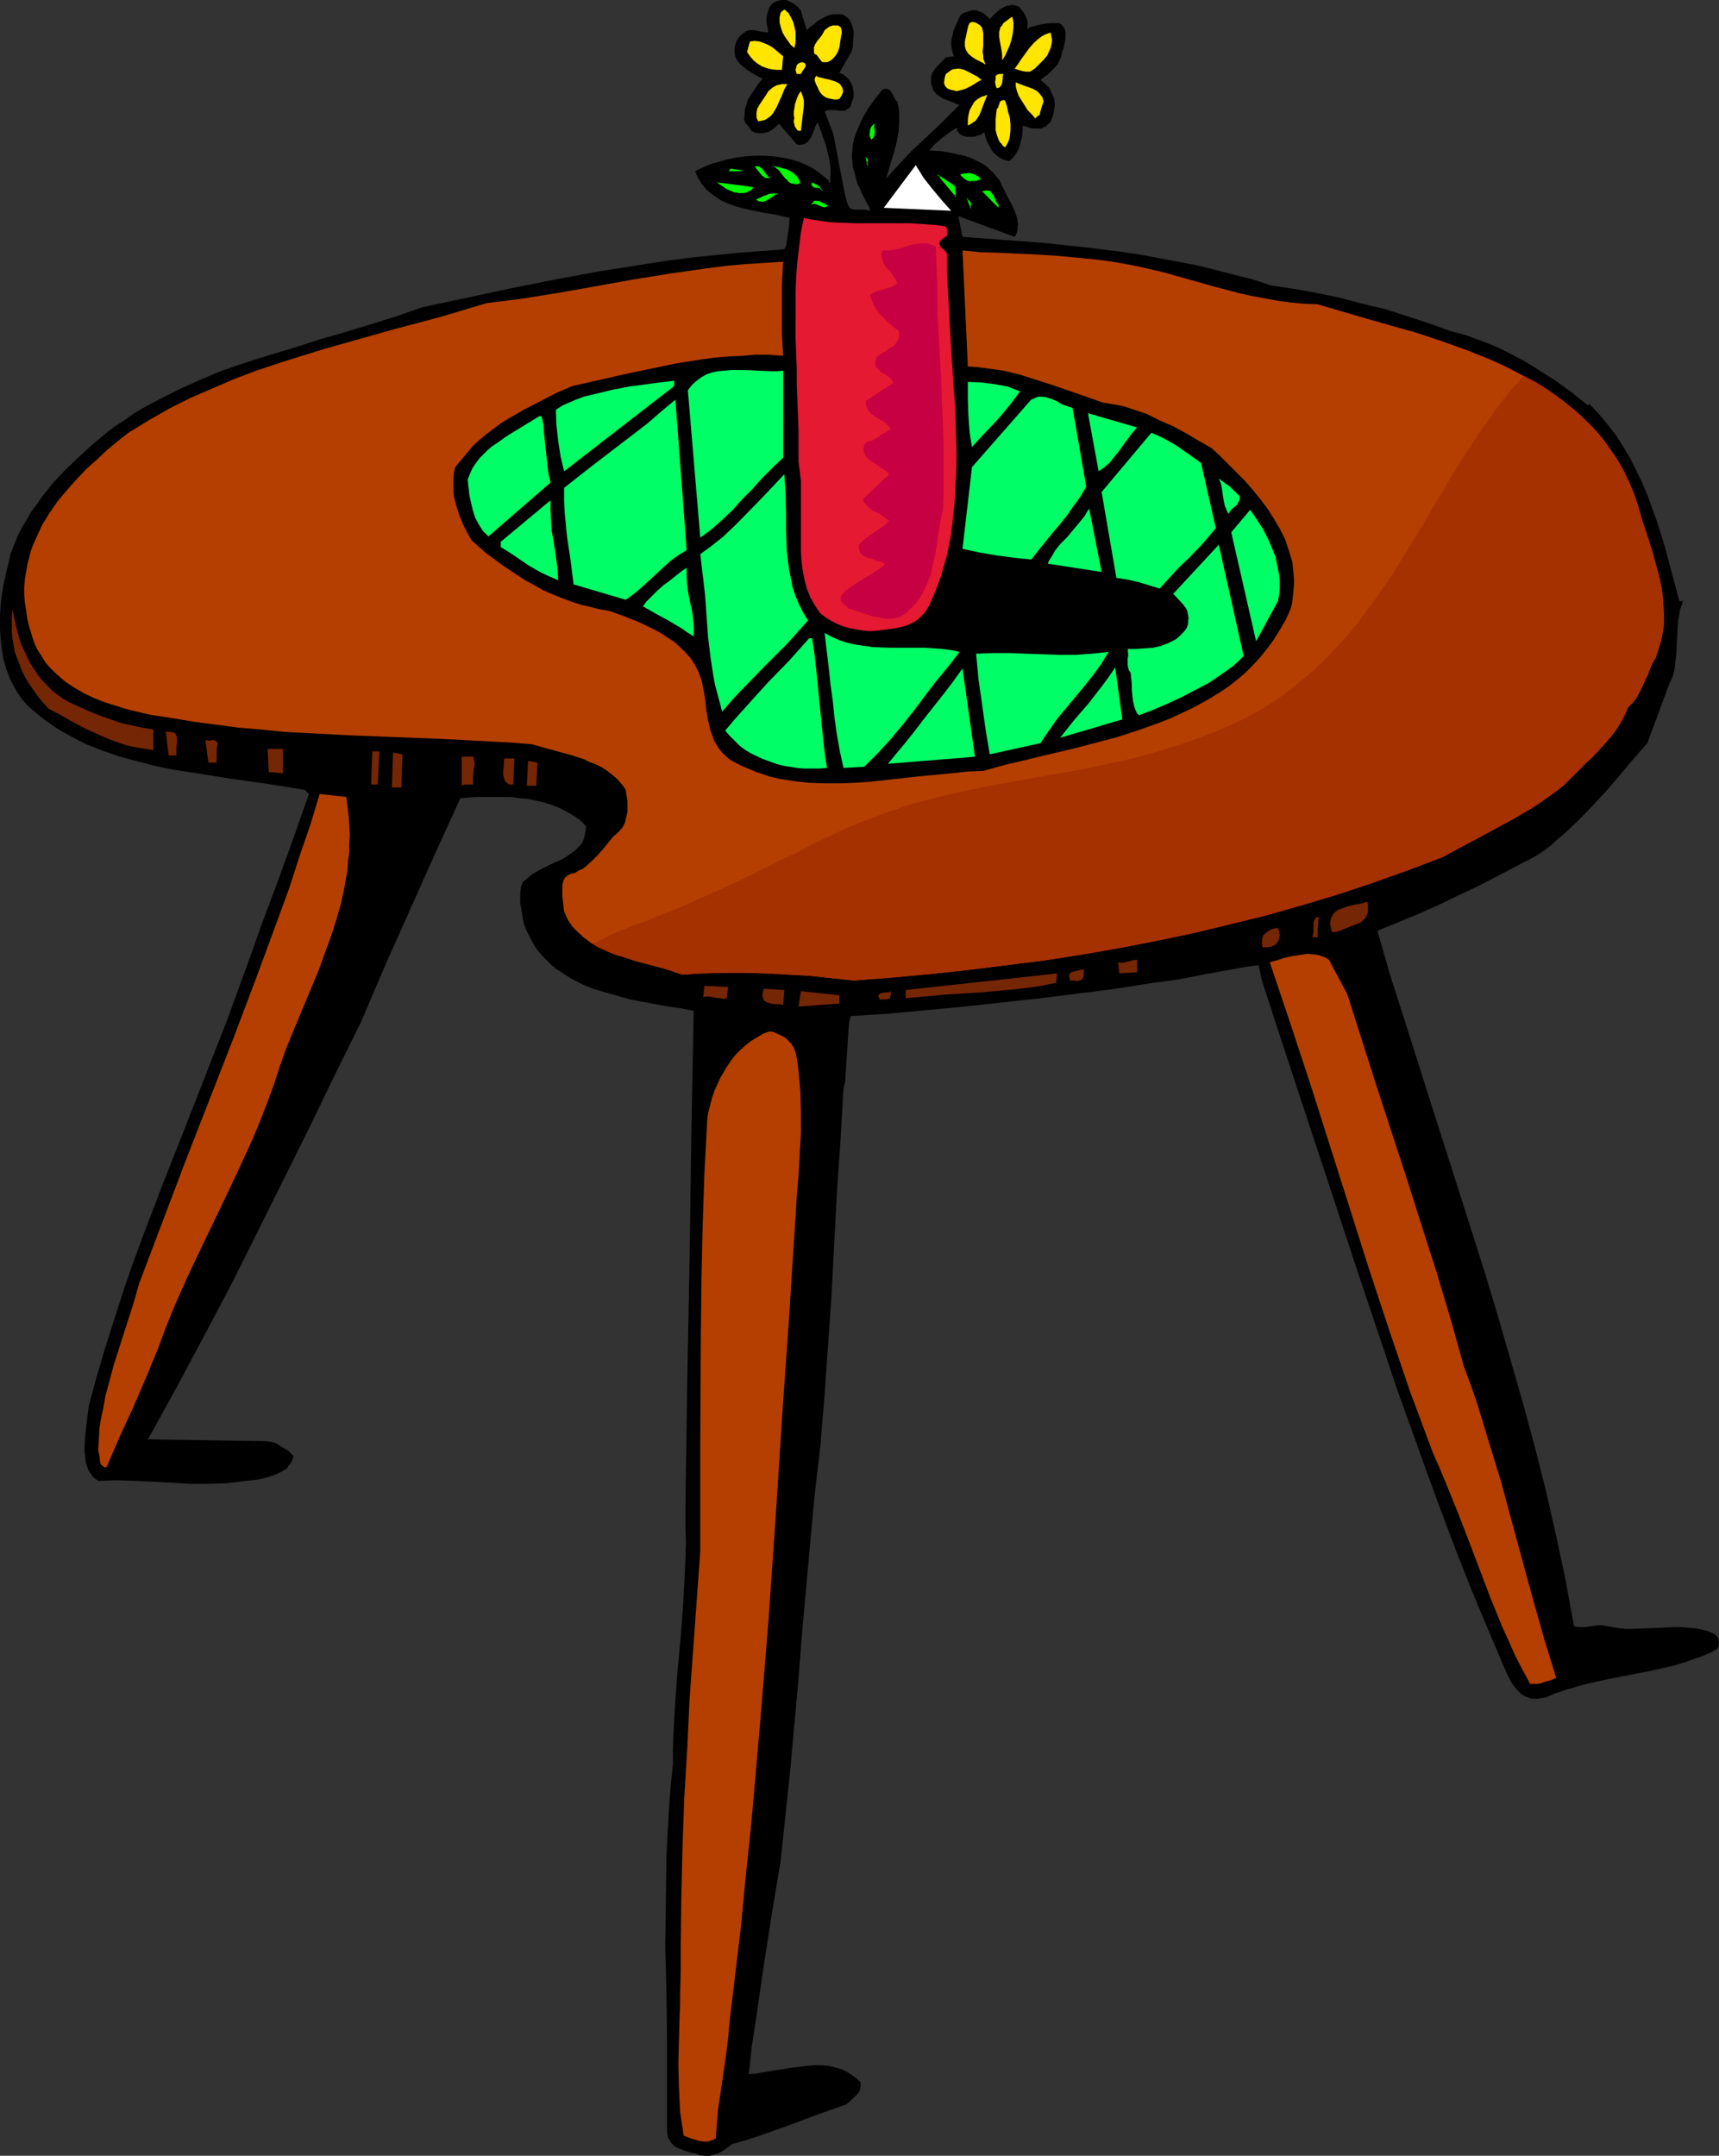 <?xml version="1.0" encoding="UTF-8" standalone="no"?>
<svg
   version="1.0"
   width="124.149mm"
   height="155.668mm"
   id="svg91"
   sodipodi:docname="Table &amp; Flowers 3.wmf"
   xmlns:inkscape="http://www.inkscape.org/namespaces/inkscape"
   xmlns:sodipodi="http://sodipodi.sourceforge.net/DTD/sodipodi-0.dtd"
   xmlns="http://www.w3.org/2000/svg"
   xmlns:svg="http://www.w3.org/2000/svg">
  <rect width="100%" height="100%" fill="#333333" stroke="none"/>
  <sodipodi:namedview
     id="namedview91"
     pagecolor="#ffffff"
     bordercolor="#000000"
     borderopacity="0.25"
     inkscape:showpageshadow="2"
     inkscape:pageopacity="0.0"
     inkscape:pagecheckerboard="0"
     inkscape:deskcolor="#d1d1d1"
     inkscape:document-units="mm" />
  <defs
     id="defs1">
    <pattern
       id="WMFhbasepattern"
       patternUnits="userSpaceOnUse"
       width="6"
       height="6"
       x="0"
       y="0" />
  </defs>
  <path
     style="fill:#000000;fill-opacity:1;fill-rule:evenodd;stroke:none"
     d="m 218.939,4.04 1.293,4.201 0.808,-0.808 1.131,-0.808 1.131,-0.97 1.454,-0.808 1.293,-0.646 1.454,-0.323 h 0.646 0.808 0.646 l 0.646,0.162 0.646,0.485 0.485,0.323 0.485,0.485 0.323,0.646 0.485,1.131 0.323,1.293 v 1.293 l -0.162,1.616 v 1.293 l -0.323,1.293 -3.393,5.979 1.131,0.485 0.969,0.808 0.646,0.808 0.646,0.97 0.323,1.131 0.162,1.131 v 1.293 l -0.485,1.293 -0.162,0.646 -0.162,0.646 -0.485,0.485 -0.323,0.162 -0.485,0.323 -0.323,0.162 h -1.131 l -1.131,-0.162 h -0.969 -1.131 l -0.646,0.162 -0.485,0.162 0.646,1.616 0.646,1.616 1.131,3.07 0.646,3.393 1.293,6.787 0.646,3.393 0.646,3.232 0.485,1.778 0.646,1.454 0.646,0.323 0.646,0.162 h 1.616 1.454 l 0.646,0.162 0.646,0.162 -0.323,-1.131 -0.646,-1.131 -0.646,-1.293 -0.646,-1.131 -0.485,-1.293 -0.646,-1.293 -0.485,-1.454 -0.323,-1.454 -0.485,-1.616 -0.162,-1.616 -0.162,-1.616 0.162,-1.616 0.162,-1.616 0.323,-1.454 0.485,-1.454 0.646,-1.454 0.646,-1.616 0.646,-1.293 1.616,-2.747 1.777,-2.424 1.939,-2.424 0.485,-0.162 h 0.323 0.485 l 0.323,0.162 0.485,0.323 0.323,0.485 0.808,1.454 0.323,0.646 0.485,0.485 0.323,1.454 0.162,1.454 v 1.293 1.454 l -0.162,2.585 -0.485,2.585 -0.646,2.585 -0.808,2.585 -1.454,5.009 0.969,-1.131 1.131,-1.293 2.262,-2.424 2.424,-2.585 2.747,-2.585 2.747,-2.585 2.747,-2.585 2.585,-2.585 2.424,-2.424 -0.969,-0.323 -1.131,-0.485 -2.262,-0.808 -0.969,-0.646 -0.969,-0.646 -0.808,-0.97 -0.162,-0.485 -0.162,-0.646 -0.323,-0.646 V 22.3 21.653 21.007 l 0.323,-1.131 0.646,-0.97 0.646,-0.808 0.808,-0.808 1.616,-1.616 2.262,-0.323 -0.323,-0.646 -0.162,-0.646 -0.323,-1.454 v -1.454 l 0.323,-1.454 0.323,-1.454 0.646,-1.454 0.646,-1.454 0.646,-1.293 0.808,-0.485 0.969,-0.323 0.808,-0.323 0.969,-0.162 0.969,0.162 0.808,0.323 0.808,0.323 0.646,0.485 1.131,1.131 1.616,-1.616 0.969,-0.808 0.969,-0.646 0.969,-0.485 1.131,-0.162 0.485,-0.162 0.646,0.162 0.646,0.162 0.485,0.162 1.131,1.293 0.485,0.808 0.323,0.646 0.323,0.808 0.162,0.646 v 0.97 l -0.162,0.97 0.808,-0.485 1.131,-0.323 2.101,-0.485 2.262,-0.323 h 2.424 l 0.646,0.323 0.323,0.485 0.485,0.485 0.162,0.485 0.162,0.646 v 0.485 1.293 l -0.485,2.585 -0.485,1.131 -0.162,1.131 -0.485,1.131 -0.485,0.97 -0.646,0.808 -0.646,0.646 -1.454,1.454 -0.969,0.646 -0.969,0.808 1.293,1.131 1.131,1.131 0.646,1.454 0.646,1.454 0.162,1.454 -0.162,1.454 -0.323,1.616 -0.646,1.616 -0.323,0.485 -0.485,0.323 -0.323,0.485 -0.485,0.162 -0.969,0.485 h -0.969 -1.131 l -0.969,-0.162 -0.969,-0.323 -0.969,-0.323 -0.162,2.747 -0.323,1.293 -0.323,1.454 -0.485,1.131 -0.646,1.131 -0.808,1.131 -0.969,0.808 -0.808,-0.162 -0.646,-0.162 -1.293,-0.646 -0.969,-0.808 -0.969,-0.97 -0.646,-1.293 -0.646,-1.131 -0.485,-1.293 -0.323,-1.454 -0.808,0.646 -0.969,0.323 -0.969,0.323 h -1.131 -0.969 l -1.131,-0.323 -0.808,-0.485 -0.646,-0.808 v -0.808 l -0.969,0.485 -0.969,0.646 -1.939,1.454 -1.939,1.616 -1.777,1.939 2.908,0.162 2.908,0.485 2.908,0.646 1.293,0.323 1.454,0.485 1.293,0.646 1.293,0.646 1.131,0.646 1.131,0.97 0.969,0.97 0.969,1.131 0.969,1.131 0.646,1.454 0.808,1.616 0.808,1.616 0.969,1.778 0.808,1.778 0.646,1.778 0.162,0.97 0.162,0.97 -0.162,0.808 v 0.808 l -0.323,0.97 -0.485,0.808 -15.35,-5.656 1.131,5.656 10.826,0.808 10.987,0.808 10.664,1.131 5.332,0.646 5.332,0.646 5.332,0.808 5.171,0.97 5.171,0.97 5.171,0.97 5.171,1.293 5.009,1.293 5.171,1.293 4.847,1.616 6.463,0.97 6.302,1.131 6.14,1.293 6.14,1.616 6.14,1.454 5.978,1.939 5.978,1.939 5.817,2.101 2.585,0.646 2.585,0.808 2.585,0.97 2.585,0.97 2.424,0.97 2.585,1.293 4.686,2.424 4.686,2.909 4.524,2.909 4.201,3.07 4.201,3.393 0.323,-0.485 2.585,2.747 2.424,2.909 2.262,2.909 1.939,3.07 1.939,3.232 1.616,3.232 1.616,3.393 1.454,3.393 1.293,3.555 1.293,3.555 2.262,7.272 1.939,7.272 1.939,7.272 h 0.969 l -0.323,1.131 -0.485,1.293 -0.162,1.293 -0.323,1.454 -0.162,2.909 -0.162,2.909 -0.162,3.232 -0.323,2.909 -0.162,1.454 -0.323,1.454 -0.485,1.293 -0.646,1.293 -5.978,16.159 -3.393,3.878 -3.555,4.201 -3.555,4.201 -3.716,4.04 -3.878,4.04 -4.039,3.878 -2.101,1.778 -1.939,1.778 -2.101,1.616 -2.262,1.454 -10.503,5.494 -5.332,2.747 -5.494,2.585 -5.332,2.585 -5.494,2.424 -5.494,2.262 -5.494,2.262 3.393,11.796 3.716,11.635 7.433,23.431 7.433,23.269 7.433,23.431 3.555,11.796 3.393,11.796 3.393,11.796 3.232,11.958 3.07,12.119 2.747,12.119 2.585,12.119 2.262,12.443 0.969,0.323 h 0.969 1.131 l 1.131,-0.162 2.262,-0.323 h 1.131 l 1.131,0.162 1.777,0.323 1.939,0.323 1.777,0.162 h 1.939 l 3.716,-0.162 3.878,-0.162 3.716,-0.162 h 1.939 l 1.777,0.162 1.939,0.162 1.777,0.323 1.777,0.485 1.777,0.808 0.646,0.646 0.323,0.646 0.162,0.808 v 0.646 l -0.162,0.646 -0.323,0.646 -0.646,0.323 -0.808,0.485 -2.585,1.131 -2.747,0.97 -2.908,0.97 -2.747,0.808 -5.817,1.293 -5.817,1.131 -5.817,1.131 -5.817,1.293 -2.908,0.808 -2.747,0.808 -2.908,0.97 -2.585,1.131 -1.131,0.162 -0.969,0.162 h -0.969 -0.808 l -0.808,-0.323 -0.808,-0.323 -0.646,-0.323 -0.646,-0.485 -1.293,-1.293 -0.969,-1.293 -0.808,-1.454 -0.808,-1.616 -4.686,-10.988 -4.524,-10.827 -4.363,-10.988 -4.201,-11.15 -4.039,-10.988 -4.039,-11.311 -4.039,-11.15 -3.716,-11.15 -7.594,-22.623 -7.433,-22.623 -7.433,-22.461 -7.433,-22.623 -1.131,-3.555 -1.131,-3.393 -1.131,-3.555 -0.323,-1.778 -0.485,-1.939 -3.555,0.485 -3.555,0.646 -7.109,1.293 -7.433,1.454 -3.555,0.485 -3.716,0.485 -10.179,1.616 -10.179,1.293 -10.341,1.293 -10.341,1.131 -10.341,1.131 -10.341,0.97 -10.341,0.97 -10.341,0.646 -0.485,2.424 -0.162,2.585 -0.646,10.019 -0.162,2.585 -0.485,2.262 -0.808,14.058 -0.969,13.897 -1.454,27.955 -0.969,13.897 -0.969,13.897 -1.131,13.735 -1.616,13.735 -2.262,24.885 -1.131,12.443 -0.969,12.604 -2.262,24.885 -1.293,12.281 -1.293,12.281 -2.424,14.543 -2.262,14.543 -2.101,14.543 -1.131,7.272 -0.808,7.433 1.939,-0.162 1.939,-0.323 3.878,-0.646 4.201,-0.646 4.039,-0.485 1.939,-0.162 h 1.939 l 1.939,0.162 1.939,0.485 1.777,0.485 1.777,0.97 1.616,1.131 0.808,0.646 0.808,0.808 v 0.485 0.485 l -0.162,0.97 -0.323,0.808 -0.646,0.646 -1.293,1.293 -1.454,1.293 -7.756,2.747 -7.756,2.909 -7.756,2.747 -3.878,1.293 -4.039,1.131 -1.939,1.454 -0.969,0.646 -0.969,0.485 -1.131,0.323 -1.131,0.323 h -1.293 l -1.293,-0.162 -1.293,-0.485 -1.616,-0.323 -1.454,-0.485 -1.293,-0.485 -1.293,-0.646 -0.485,-0.485 -0.485,-0.485 -0.323,-0.646 -0.485,-0.646 -0.162,-0.808 -0.162,-0.97 v -12.766 -12.604 l -0.162,-12.443 -0.323,-12.443 0.162,-12.443 0.162,-12.443 0.323,-6.302 0.323,-6.14 0.485,-6.464 0.646,-6.302 v -4.363 l 0.162,-4.363 0.485,-8.564 0.646,-8.564 0.808,-8.564 0.646,-8.726 0.485,-8.564 0.323,-8.564 -0.162,-4.363 v -4.363 l 0.485,-33.934 0.646,-34.096 0.485,-34.257 0.646,-34.257 -3.393,-0.646 -3.393,-0.485 -3.555,-0.646 -3.555,-0.646 -3.393,-0.646 -3.393,-0.97 -3.393,-0.97 -3.393,-0.97 -3.07,-1.293 -3.07,-1.616 -2.747,-1.778 -1.293,-0.808 -1.293,-1.131 -1.131,-1.131 -1.131,-1.131 -1.131,-1.293 -0.969,-1.293 -0.808,-1.454 -0.808,-1.616 -0.808,-1.454 -0.646,-1.778 -0.485,-2.747 -0.485,-2.909 v -1.454 -1.454 l 0.162,-1.293 0.485,-1.454 1.131,-0.97 1.131,-0.97 1.293,-0.808 1.454,-0.808 2.908,-1.454 2.908,-1.293 1.293,-0.808 1.131,-0.808 1.131,-0.808 0.969,-0.97 0.969,-1.131 0.485,-1.293 0.323,-1.616 0.162,-0.808 v -0.808 l -1.616,-1.616 -1.939,-1.293 -1.939,-1.131 -1.939,-0.97 -2.101,-0.808 -2.101,-0.646 -2.101,-0.485 -2.262,-0.485 -2.262,-0.162 -2.262,-0.323 h -4.686 -4.524 l -4.524,0.323 -6.948,15.19 -6.786,15.19 -6.786,15.19 -6.625,15.513 -7.109,14.382 -6.948,14.382 -14.219,28.602 -7.109,14.22 -7.433,14.058 -7.594,14.22 -7.756,14.058 32.316,0.485 1.131,0.162 0.969,0.162 0.969,0.485 0.969,0.646 1.939,1.131 1.454,1.454 -0.323,0.97 -0.323,0.808 -0.646,0.808 -0.485,0.808 -0.808,0.485 -0.808,0.485 -1.777,0.808 -1.939,0.646 -1.939,0.485 -2.101,0.323 -1.939,0.162 -2.585,0.323 -2.424,0.323 -5.171,0.162 h -5.009 l -5.009,-0.323 -10.018,-0.485 -5.009,-0.162 -5.009,0.162 -1.131,-0.808 -0.808,-0.97 -0.646,-0.97 -0.485,-1.293 -0.323,-1.131 -0.162,-1.454 -0.162,-1.293 v -1.454 l 0.162,-2.747 0.323,-2.909 0.323,-2.747 0.162,-1.293 0.162,-1.293 2.101,-7.756 2.262,-7.756 2.424,-7.595 2.424,-7.595 2.585,-7.595 2.747,-7.433 5.655,-14.866 5.817,-14.705 5.817,-14.866 5.817,-14.866 5.494,-15.028 4.201,-11.796 4.363,-11.635 4.201,-11.635 4.201,-11.958 -1.131,-1.131 -5.009,-0.808 -5.009,-0.808 -10.341,-1.454 -10.179,-1.616 -5.171,-0.808 -4.847,-0.97 -5.009,-1.293 -4.847,-1.293 -4.686,-1.616 -4.524,-1.778 -2.262,-1.131 -2.101,-1.131 -2.101,-1.131 -2.101,-1.293 -2.101,-1.454 -1.939,-1.454 L 9.048,193.909 7.271,192.293 6.302,191.162 5.494,190.193 4.039,187.769 2.747,185.345 1.777,182.76 0.969,180.013 0.485,177.104 0.162,174.195 0,171.287 v -3.07 l 0.162,-2.909 0.323,-2.909 0.485,-2.909 0.646,-2.909 0.646,-2.747 0.646,-2.747 0.969,-2.424 0.969,-2.424 1.131,-2.262 1.293,-2.101 1.293,-2.262 1.454,-1.939 1.454,-2.101 3.07,-3.878 3.393,-3.555 3.555,-3.393 3.716,-3.393 3.878,-3.232 2.262,-1.778 2.585,-1.616 2.424,-1.778 2.424,-1.454 5.171,-2.747 5.171,-2.585 5.332,-2.424 5.332,-2.262 5.494,-1.939 5.494,-1.778 11.149,-3.393 5.494,-1.778 5.655,-1.616 11.149,-3.393 5.494,-1.778 5.494,-1.939 24.237,-5.171 12.118,-2.424 12.28,-2.262 12.28,-1.939 6.302,-0.97 6.302,-0.808 6.302,-0.646 6.302,-0.646 6.463,-0.485 6.302,-0.485 0.485,-0.97 0.162,-0.97 0.323,-2.262 0.323,-2.262 0.162,-2.101 -3.555,-0.808 -3.878,-0.646 -3.878,-0.808 -1.939,-0.485 -1.777,-0.485 -1.777,-0.646 -1.777,-0.808 -1.454,-0.97 -1.616,-1.131 -1.293,-1.131 -1.131,-1.454 -0.969,-1.616 -0.808,-1.778 2.101,-0.97 2.262,-0.97 2.262,-0.646 2.424,-0.646 2.424,-0.485 2.424,-0.323 2.424,-0.162 h 2.424 l 2.424,0.162 2.424,0.323 2.424,0.485 2.262,0.646 2.262,0.97 2.101,1.131 1.939,1.454 1.939,1.616 v 0.162 0.323 l 0.323,0.162 0.162,-2.101 v -2.101 l -0.323,-2.101 -0.485,-2.101 -0.485,-2.101 -0.808,-2.101 -0.646,-1.939 -0.808,-1.939 -0.485,0.808 -0.323,0.97 -0.969,2.262 -0.646,0.97 -0.323,0.323 -0.485,0.323 -0.485,0.323 h -0.485 l -0.646,0.162 -0.808,-0.162 -4.847,-5.656 -0.808,0.808 -0.808,0.646 -0.969,0.646 -0.969,0.323 -0.969,0.162 h -0.969 l -1.131,-0.162 -0.969,-0.485 -0.646,-1.131 -0.808,-0.808 -0.323,-0.485 -0.162,-0.646 v -0.485 l 0.162,-0.646 v -1.454 l 0.485,-1.454 0.323,-1.293 0.808,-1.293 1.616,-2.424 0.808,-1.131 0.808,-0.97 -2.101,-1.131 -2.101,-1.293 -0.969,-0.808 -0.969,-0.808 -0.808,-0.97 -0.485,-1.131 -0.162,-1.131 v -0.97 l 0.162,-0.97 0.323,-0.97 0.485,-0.808 0.646,-0.808 0.808,-0.646 0.646,-0.485 0.808,-0.323 h 0.646 0.808 l 0.808,0.162 1.454,0.323 1.616,0.162 L 209.406,6.948 209.244,5.979 V 4.848 l 0.162,-0.97 0.323,-0.97 0.323,-0.97 0.646,-0.808 0.646,-0.485 0.646,-0.323 0.646,-0.162 L 213.284,0 h 0.646 0.646 l 1.131,0.485 1.131,0.646 0.969,0.808 0.808,0.97 z"
     id="path1" />
  <path
     style="fill:#ffe500;fill-opacity:1;fill-rule:evenodd;stroke:none"
     d="m 216.839,13.089 -0.969,-0.808 -0.808,-1.131 -0.808,-1.131 -0.646,-1.131 -0.485,-1.454 -0.323,-1.293 V 4.686 l 0.323,-1.293 0.969,-0.808 1.131,0.97 0.646,1.131 0.646,1.293 0.323,1.293 0.323,1.454 v 1.454 1.454 z"
     id="path2" />
  <path
     style="fill:#ffe500;fill-opacity:1;fill-rule:evenodd;stroke:none"
     d="m 273.553,16.482 v -1.454 l -0.162,-1.293 -0.485,-2.585 -0.162,-1.131 V 8.726 l 0.162,-0.646 0.162,-0.646 0.485,-0.485 0.323,-0.646 2.424,-1.778 0.323,1.454 v 1.616 l -0.162,1.454 -0.323,1.616 -0.485,1.616 -0.646,1.454 -0.646,1.454 z"
     id="path3" />
  <path
     style="fill:#ffe500;fill-opacity:1;fill-rule:evenodd;stroke:none"
     d="m 269.029,17.613 -0.808,-0.485 -0.969,-0.485 -0.969,-0.485 -0.969,-0.646 -0.969,-0.808 -0.646,-0.97 -0.162,-0.485 -0.162,-0.646 v -0.646 -0.646 l 0.162,-0.808 0.162,-0.646 0.323,-1.616 0.162,-0.646 0.162,-0.646 0.323,-0.646 0.646,-0.323 0.969,0.162 0.808,0.485 0.485,0.323 0.485,0.646 0.162,0.646 0.162,0.808 v 1.616 1.778 l -0.162,1.778 0.162,0.97 v 0.808 l 0.323,0.808 z"
     id="path4" />
  <path
     style="fill:#ffe500;fill-opacity:1;fill-rule:evenodd;stroke:none"
     d="m 229.603,9.695 -0.162,1.131 -0.162,1.131 -0.162,0.97 -0.323,0.97 -0.485,0.97 -0.646,0.808 -0.646,0.646 -0.808,0.485 -0.485,0.162 h -0.485 -0.646 l -0.323,-0.162 -0.323,-0.485 -0.323,-0.323 -0.323,-0.485 -0.323,-0.485 -0.646,-0.323 -0.162,-0.485 V 13.735 12.927 l 0.323,-0.808 0.485,-0.808 1.293,-1.616 0.485,-0.808 0.323,-0.646 0.646,-0.485 0.646,-0.485 0.969,-0.323 h 0.808 0.485 l 0.323,0.162 0.323,0.162 0.323,0.323 v 0.323 l 0.162,0.485 v 0.646 z"
     id="path5" />
  <path
     style="fill:#ffe500;fill-opacity:1;fill-rule:evenodd;stroke:none"
     d="m 286.802,8.888 0.162,0.97 0.162,0.808 v 0.808 l -0.162,0.808 -0.162,0.808 -0.323,0.646 -0.646,1.454 -1.131,1.293 -1.131,1.131 -1.131,1.131 -1.293,0.808 h -0.646 -0.485 l -0.969,-0.162 -1.131,-0.323 -0.969,-0.323 0.969,-1.293 0.969,-1.454 2.101,-2.909 1.293,-1.454 1.293,-1.131 0.646,-0.485 0.808,-0.485 0.808,-0.323 z"
     id="path6" />
  <path
     style="fill:#ffe500;fill-opacity:1;fill-rule:evenodd;stroke:none"
     d="m 213.769,15.351 -0.323,3.717 h -1.454 l -1.454,-0.162 -1.293,-0.323 -1.293,-0.485 -1.293,-0.808 -0.969,-0.808 -0.969,-1.131 -0.808,-1.131 0.808,-2.909 1.293,-0.162 1.293,0.162 1.293,0.485 1.131,0.485 1.131,0.646 0.969,0.808 z"
     id="path7" />
  <path
     style="fill:#ffe500;fill-opacity:1;fill-rule:evenodd;stroke:none"
     d="m 219.747,17.29 0.162,0.485 v 0.323 l -0.485,0.808 -0.485,0.646 -0.323,0.646 h -1.131 l -0.162,-0.485 -0.162,-0.646 0.162,-0.646 0.162,-0.646 0.323,-0.323 0.485,-0.323 0.646,-0.162 0.485,0.162 z"
     id="path8" />
  <path
     style="fill:#ffe500;fill-opacity:1;fill-rule:evenodd;stroke:none"
     d="m 267.897,21.815 -0.969,0.485 -0.969,0.646 -1.131,0.646 -1.293,0.646 -1.131,0.323 -1.293,0.323 -0.646,-0.162 -0.646,-0.162 -0.646,-0.162 -0.646,-0.323 -0.323,-0.323 -0.323,-0.485 -0.162,-0.485 v -0.485 l 0.162,-1.131 0.323,-0.97 0.646,-0.485 0.646,-0.485 0.646,-0.323 1.293,-0.162 h 0.485 l 1.293,0.323 1.293,0.646 2.424,1.293 z"
     id="path9" />
  <path
     style="fill:#ffe500;fill-opacity:1;fill-rule:evenodd;stroke:none"
     d="m 273.876,20.199 -0.162,0.646 v 0.485 l -0.162,1.293 -0.162,0.485 -0.323,0.485 -0.323,0.323 -0.646,0.162 -0.162,-0.323 -0.162,-0.485 -0.162,-0.808 0.162,-0.97 v -0.808 l 0.485,-0.323 0.485,-0.162 h 0.485 z"
     id="path10" />
  <path
     style="fill:#ffe500;fill-opacity:1;fill-rule:evenodd;stroke:none"
     d="m 229.119,26.986 -0.646,0.162 h -0.808 l -0.808,-0.162 -0.808,-0.162 -0.808,-0.323 -0.646,-0.485 -0.485,-0.485 -0.485,-0.646 -0.485,-1.131 -0.485,-0.97 -0.162,-0.485 -0.162,-0.485 0.162,-0.646 0.323,-0.485 0.485,0.323 0.646,0.162 1.293,0.323 0.808,0.162 0.646,0.162 1.454,0.485 0.646,0.323 0.485,0.323 0.323,0.485 0.323,0.485 0.162,0.646 v 0.646 l -0.323,0.808 z"
     id="path11" />
  <path
     style="fill:#ffe500;fill-opacity:1;fill-rule:evenodd;stroke:none"
     d="m 284.863,27.794 -0.323,0.808 -0.323,0.97 -0.485,1.939 h -0.323 l -0.323,0.323 -0.162,0.162 -0.323,0.323 -0.969,-1.131 -1.131,-1.131 -0.808,-1.293 -0.808,-1.293 -0.808,-1.293 -0.485,-1.293 -0.323,-1.293 v -1.131 l 1.131,0.485 1.293,0.485 2.262,0.808 1.131,0.646 0.808,0.808 0.323,0.485 0.323,0.323 0.162,0.646 z"
     id="path12" />
  <path
     style="fill:#ffe500;fill-opacity:1;fill-rule:evenodd;stroke:none"
     d="m 214.9,22.946 -0.808,1.454 -0.646,1.616 -0.808,1.778 -0.646,1.454 -0.969,1.616 -0.485,0.646 -0.646,0.485 -0.646,0.485 -0.646,0.323 -0.808,0.162 -0.808,0.162 -0.323,-0.646 -0.162,-0.485 v -0.646 -0.485 l 0.162,-1.131 0.646,-1.131 1.293,-1.939 0.646,-0.97 0.485,-0.808 1.131,-0.97 1.131,-0.646 0.808,-0.162 0.646,-0.162 h 0.646 z"
     id="path13" />
  <path
     style="fill:#ffe500;fill-opacity:1;fill-rule:evenodd;stroke:none"
     d="m 218.616,35.712 h -0.485 l -0.485,-0.162 -0.323,-0.485 -0.323,-0.485 -0.162,-0.646 -0.162,-0.646 v -0.485 l 0.162,-0.485 -0.162,-0.808 v -0.97 l 0.162,-0.97 0.162,-1.131 0.646,-1.939 0.485,-0.97 0.485,-0.646 0.485,1.293 0.323,1.293 v 1.293 l -0.162,1.454 -0.162,1.293 -0.162,1.454 -0.162,1.293 z"
     id="path14" />
  <path
     style="fill:#ffe500;fill-opacity:1;fill-rule:evenodd;stroke:none"
     d="m 269.513,25.855 -0.969,2.424 -0.969,2.585 -0.485,0.97 -0.808,1.131 -0.969,0.646 -0.485,0.323 -0.646,0.323 v -1.454 l 0.162,-1.293 0.323,-1.454 0.646,-1.131 0.646,-1.131 0.969,-0.808 1.131,-0.646 0.646,-0.162 z"
     id="path15" />
  <path
     style="fill:#ffe500;fill-opacity:1;fill-rule:evenodd;stroke:none"
     d="m 274.361,27.47 0.485,1.454 0.323,1.616 0.485,1.616 0.162,1.778 v 1.616 l -0.162,1.616 -0.162,0.808 -0.323,0.808 -0.323,0.646 -0.485,0.808 -0.646,-0.485 -0.323,-0.485 -0.485,-0.485 -0.323,-0.646 -0.485,-1.293 -0.323,-1.293 v -1.616 -1.454 l 0.162,-1.454 0.162,-1.293 0.323,-0.323 0.162,-0.485 0.323,-0.97 0.162,-0.323 0.323,-0.162 0.485,-0.162 z"
     id="path16" />
  <path
     style="fill:#00ff00;fill-opacity:1;fill-rule:evenodd;stroke:none"
     d="m 237.844,37.974 -0.162,-0.485 -0.162,-0.485 v -0.646 -0.485 l 0.162,-0.646 0.162,-0.485 0.323,-0.485 0.485,-0.485 -0.162,1.131 0.162,1.131 v 0.646 l -0.162,0.485 -0.162,0.485 z"
     id="path17" />
  <path
     style="fill:#00ff00;fill-opacity:1;fill-rule:evenodd;stroke:none"
     d="m 237.844,37.974 h 0.162 l -0.323,-0.646 v 0.162 -0.485 l -0.162,-0.646 0.162,-0.485 0.162,-0.646 v 0 l 0.162,-0.485 0.323,-0.485 v 0 l 0.323,-0.323 -0.162,-0.162 v 1.131 1.131 0.646 l -0.162,0.485 v 0 l -0.162,0.323 v 0 l -0.323,0.485 v 0.162 l 0.485,-0.485 0.323,-0.485 v -0.485 l 0.162,-0.646 -0.162,-1.131 v -1.293 l -0.485,0.646 -0.323,0.323 -0.323,0.646 v 0.646 l -0.162,0.485 v 0.646 l 0.162,0.485 0.323,0.646 z"
     id="path18" />
  <path
     style="fill:#ffffff;fill-opacity:1;fill-rule:evenodd;stroke:none"
     d="m 241.237,39.105 -0.323,1.939 z"
     id="path19" />
  <path
     style="fill:#00ff00;fill-opacity:1;fill-rule:evenodd;stroke:none"
     d="m 236.713,44.761 -0.323,-1.616 0.323,0.485 z"
     id="path20" />
  <path
     style="fill:#00ff00;fill-opacity:1;fill-rule:evenodd;stroke:none"
     d="m 236.551,44.761 0.323,-0.162 -0.485,-1.454 -0.162,0.162 0.485,0.323 h -0.162 v 1.131 l 0.323,0.808 v -2.101 l -0.646,-0.646 0.646,2.747 z"
     id="path21" />
  <path
     style="fill:#ffffff;fill-opacity:1;fill-rule:evenodd;stroke:none"
     d="m 257.88,44.761 2.101,0.323 z"
     id="path22" />
  <path
     style="fill:#ffffff;fill-opacity:1;fill-rule:evenodd;stroke:none"
     d="m 259.657,57.526 -18.42,-0.808 8.725,-11.635 1.131,1.778 0.969,1.616 2.424,3.07 2.424,2.909 1.293,1.454 z"
     id="path23" />
  <path
     style="fill:#00ff00;fill-opacity:1;fill-rule:evenodd;stroke:none"
     d="m 210.052,48.477 h -0.646 -0.485 l -0.485,-0.323 -0.485,-0.323 -0.808,-1.131 -0.969,-1.293 h 0.808 l 0.485,0.323 0.485,0.323 0.323,0.485 0.323,0.485 0.485,0.646 0.323,0.485 z"
     id="path24" />
  <path
     style="fill:#00ff00;fill-opacity:1;fill-rule:evenodd;stroke:none"
     d="m 209.891,48.639 0.162,-0.162 H 209.406 l -0.485,-0.162 v 0 l -0.485,-0.323 -0.485,-0.323 h 0.162 l -0.969,-0.97 -0.808,-1.293 -0.162,0.162 h 0.808 -0.162 l 0.646,0.162 0.485,0.485 -0.162,-0.162 0.323,0.485 0.485,0.646 0.323,0.485 0.485,0.485 0.485,0.485 h 0.485 L 209.406,47.993 h 0.162 l -0.485,-0.485 -0.323,-0.485 -0.323,-0.485 -0.485,-0.485 -0.485,-0.485 -0.485,-0.162 h -0.969 l 0.969,1.293 0.969,1.131 0.485,0.323 0.323,0.323 0.646,0.162 h 0.969 z"
     id="path25" />
  <path
     style="fill:#00ff00;fill-opacity:1;fill-rule:evenodd;stroke:none"
     d="m 218.293,49.932 -0.646,0.162 h -0.646 -0.485 l -0.485,-0.162 -0.808,-0.485 -0.646,-0.646 -0.646,-0.808 -0.646,-0.97 -0.808,-0.808 -0.969,-0.808 2.101,0.646 1.131,0.323 0.808,0.323 0.969,0.646 0.808,0.646 0.485,0.808 z"
     id="path26" />
  <path
     style="fill:#00ff00;fill-opacity:1;fill-rule:evenodd;stroke:none"
     d="m 218.131,50.093 0.162,-0.162 h -0.646 l -0.646,0.162 -0.485,-0.162 -0.485,-0.162 v 0 l -0.808,-0.485 v 0.162 l -0.646,-0.808 h 0.162 l -0.646,-0.808 -0.808,-0.808 v 0 L 212.476,46.215 v -0.162 l -0.969,-0.646 v 0.162 l 3.07,0.97 0.969,0.323 0.969,0.485 v 0 l 0.646,0.646 v 0 l 0.485,0.97 0.485,1.131 h 0.323 l -0.485,-1.293 -0.646,-0.808 -0.808,-0.808 -0.808,-0.485 -0.969,-0.485 -3.716,-0.97 1.454,1.131 v 0 l 0.646,0.808 v 0 l 0.646,0.808 0.646,0.808 h 0.162 l 0.646,0.808 0.808,0.485 h 0.485 l 0.485,0.162 h 0.646 l 0.808,-0.162 z"
     id="path27" />
  <path
     style="fill:#00ff00;fill-opacity:1;fill-rule:evenodd;stroke:none"
     d="m 199.065,46.7 0.485,-0.485 3.393,0.485 z"
     id="path28" />
  <path
     style="fill:#00ff00;fill-opacity:1;fill-rule:evenodd;stroke:none"
     d="m 199.065,46.538 0.162,0.162 0.323,-0.323 v 0 l 3.393,0.323 v -0.162 h -3.878 l -0.162,0.162 h 4.039 v -0.162 l -3.555,-0.485 -0.485,0.646 z"
     id="path29" />
  <path
     style="fill:#00ff00;fill-opacity:1;fill-rule:evenodd;stroke:none"
     d="m 267.574,48.801 -0.808,0.323 -0.808,0.162 h -0.646 -0.646 l -0.485,-0.162 -0.646,-0.323 -0.646,-0.485 -0.646,-0.485 0.808,-0.323 0.646,-0.162 h 0.646 l 0.808,0.162 0.646,0.162 0.646,0.323 0.646,0.323 z"
     id="path30" />
  <path
     style="fill:#00ff00;fill-opacity:1;fill-rule:evenodd;stroke:none"
     d="m 267.574,48.962 v -0.162 l -0.808,0.323 v 0 l -0.808,0.162 h -0.646 L 264.666,49.124 h 0.162 l -0.646,-0.162 -0.646,-0.323 -0.485,-0.485 v 0.162 l -0.646,-0.646 v 0.162 l 0.646,-0.162 v 0 l 0.646,-0.162 h 0.646 0.808 -0.162 l 0.646,0.323 0.646,0.162 0.646,0.485 v 0 l 0.646,0.485 h 0.162 l -0.646,-0.808 -0.646,-0.323 -0.646,-0.323 -0.646,-0.162 v 0 l -0.808,-0.162 -0.646,0.162 h -0.646 -0.162 l -0.808,0.323 0.808,0.808 v 0 l 0.646,0.485 0.485,0.323 0.646,0.162 h 0.646 0.646 l 0.808,-0.162 v 0 l 0.969,-0.323 z"
     id="path31" />
  <path
     style="fill:#00ff00;fill-opacity:1;fill-rule:evenodd;stroke:none"
     d="m 260.788,53.325 -4.524,-5.171 4.201,2.585 z"
     id="path32" />
  <path
     style="fill:#00ff00;fill-opacity:1;fill-rule:evenodd;stroke:none"
     d="m 260.626,53.325 h 0.323 l -4.524,-5.333 -0.162,0.162 4.039,2.747 v -0.162 l 0.323,2.585 0.323,0.485 -0.323,-3.07 -4.847,-3.232 5.171,6.302 z"
     id="path33" />
  <path
     style="fill:#00ff00;fill-opacity:1;fill-rule:evenodd;stroke:none"
     d="m 205.528,51.224 -0.646,0.485 -0.646,0.323 -0.485,0.323 -0.646,0.162 -1.293,0.162 -1.131,-0.323 -1.293,-0.323 -1.131,-0.646 -2.262,-1.454 z"
     id="path34" />
  <path
     style="fill:#00ff00;fill-opacity:1;fill-rule:evenodd;stroke:none"
     d="m 205.528,51.224 -0.162,-0.162 -0.485,0.485 v 0 l -0.646,0.323 -0.646,0.323 -0.646,0.162 h 0.162 l -1.293,0.162 -1.131,-0.323 v 0 l -1.131,-0.323 -1.293,-0.646 -2.101,-1.293 -0.162,0.162 9.533,1.131 0.162,-0.162 -10.018,-1.293 2.585,1.778 1.131,0.485 1.131,0.485 h 0.162 l 1.131,0.162 h 1.293 v 0 l 0.646,-0.162 0.646,-0.323 0.646,-0.323 0.646,-0.808 z"
     id="path35" />
  <path
     style="fill:#00ff00;fill-opacity:1;fill-rule:evenodd;stroke:none"
     d="m 223.948,51.548 -0.323,-0.323 h -0.323 l -0.485,-0.162 h -0.323 l -0.323,-0.162 -0.323,-0.162 -0.162,-0.162 v -0.646 l 0.485,0.323 0.323,0.162 0.323,0.162 0.646,0.323 z"
     id="path36" />
  <path
     style="fill:#00ff00;fill-opacity:1;fill-rule:evenodd;stroke:none"
     d="m 223.787,51.548 0.162,-0.162 -0.323,-0.162 -0.323,-0.162 v 0 l -0.485,-0.162 h -0.323 v 0 h -0.323 l -0.162,-0.162 v 0 l -0.162,-0.323 v 0.162 l -0.162,-0.646 -0.162,0.162 0.646,0.323 0.323,0.162 0.323,0.162 0.646,0.323 -0.162,-0.162 0.485,0.646 0.969,0.646 -1.293,-1.454 -0.485,-0.323 h -0.323 l -0.323,-0.323 -0.808,-0.323 v 0.808 l 0.323,0.323 0.162,0.162 0.485,0.162 h 0.323 0.485 -0.162 l 0.485,0.162 1.131,0.808 z"
     id="path37" />
  <path
     style="fill:#00ff00;fill-opacity:1;fill-rule:evenodd;stroke:none"
     d="M 272.422,56.072 V 56.395 l -4.039,-4.201 h 0.485 l 0.485,-0.162 h 0.323 l 0.323,0.162 0.646,0.485 0.323,0.646 0.323,0.646 0.323,0.808 0.485,0.646 z"
     id="path38" />
  <path
     style="fill:#00ff00;fill-opacity:1;fill-rule:evenodd;stroke:none"
     d="m 272.422,56.072 v 0 0.323 h 0.162 l -4.201,-4.201 v 0.162 l 0.485,-0.162 h 0.485 0.323 v 0 l 0.323,0.162 0.485,0.485 v -0.162 l 0.485,0.646 0.162,0.808 0.485,0.646 0.323,0.646 0.485,0.646 0.162,-0.162 -0.485,-0.485 -0.323,-0.646 -0.323,-0.808 -0.323,-0.808 -0.485,-0.485 -0.485,-0.646 h -0.485 -0.323 -0.485 l -0.808,0.162 4.524,4.525 v -0.808 z"
     id="path39" />
  <path
     style="fill:#00ff00;fill-opacity:1;fill-rule:evenodd;stroke:none"
     d="m 211.83,53.002 -0.646,0.162 -0.646,0.485 -1.131,0.808 -0.646,0.323 -0.646,0.162 h -0.808 l -0.323,-0.162 -0.323,-0.323 1.131,-0.485 0.646,-0.323 0.646,-0.323 0.646,-0.162 0.646,-0.162 0.808,-0.162 z"
     id="path40" />
  <path
     style="fill:#00ff00;fill-opacity:1;fill-rule:evenodd;stroke:none"
     d="m 211.83,53.163 v -0.323 l -0.646,0.323 -0.646,0.323 -1.293,0.97 -0.646,0.162 -0.646,0.162 h 0.162 -0.808 0.162 l -0.485,-0.162 -0.323,-0.162 v 0.162 l 1.293,-0.485 0.485,-0.323 0.646,-0.323 0.646,-0.162 0.646,-0.162 v 0 l 0.808,-0.162 0.646,0.162 0.646,-0.323 h -1.293 -0.808 l -0.646,0.162 -0.646,0.323 -0.646,0.162 -0.646,0.323 -1.454,0.646 0.485,0.323 0.485,0.162 0.808,0.162 0.646,-0.162 0.646,-0.323 1.293,-0.808 0.646,-0.485 1.131,-0.485 z"
     id="path41" />
  <path
     style="fill:#00ff00;fill-opacity:1;fill-rule:evenodd;stroke:none"
     d="m 264.989,56.395 -0.808,-1.939 0.808,0.808 z"
     id="path42" />
  <path
     style="fill:#00ff00;fill-opacity:1;fill-rule:evenodd;stroke:none"
     d="m 264.827,56.395 h 0.162 l -0.646,-1.939 -0.162,0.162 0.646,0.646 v 0 1.131 l 0.162,0.646 v -1.778 l -1.131,-1.293 1.131,3.07 z"
     id="path43" />
  <path
     style="fill:#00ff00;fill-opacity:1;fill-rule:evenodd;stroke:none"
     d="M 225.725,56.072 225.402,56.395 h -0.485 l -0.485,-0.162 -0.485,-0.162 -1.131,-0.485 h -0.485 -0.646 l 0.323,-0.323 0.485,-0.323 h 0.485 0.646 l 1.131,0.646 z"
     id="path44" />
  <path
     style="fill:#00ff00;fill-opacity:1;fill-rule:evenodd;stroke:none"
     d="m 225.725,56.072 v -0.162 l -0.485,0.323 h 0.162 -0.485 -0.485 v 0 l -0.485,-0.323 -0.969,-0.485 h -0.646 l -0.646,0.162 v 0.162 l 0.485,-0.485 h -0.162 l 0.485,-0.162 v 0 l 0.485,-0.162 0.646,0.162 h -0.162 l 1.293,0.485 0.969,0.485 h 0.323 l -1.293,-0.646 -1.131,-0.485 -0.646,-0.162 h -0.646 l -0.323,0.323 -0.646,0.808 0.969,-0.323 0.485,0.162 v 0 l 1.131,0.485 0.323,0.162 0.646,0.162 h 0.485 l 0.646,-0.485 z"
     id="path45" />
  <path
     style="fill:#e51932;fill-opacity:1;fill-rule:evenodd;stroke:none"
     d="m 257.88,61.728 0.323,0.162 0.162,0.323 0.162,0.162 v 0.485 0.646 0.808 l -0.485,0.323 -0.485,0.323 -0.969,0.808 -0.162,0.646 0.162,0.485 0.162,0.485 0.323,0.323 0.808,0.646 0.646,0.808 v 5.817 l 0.323,5.979 0.323,5.979 0.323,6.14 0.808,12.443 0.485,6.302 0.162,6.302 0.162,6.14 -0.162,6.14 -0.323,6.14 -0.323,3.07 -0.323,3.07 -0.323,2.909 -1.131,5.817 -0.808,2.747 -0.808,2.909 -0.969,2.747 -1.131,2.747 -1.131,2.585 -0.646,1.131 -0.808,1.131 -0.808,0.808 -0.808,0.808 -0.969,0.646 -0.969,0.485 -0.969,0.485 -1.131,0.323 -2.101,0.485 -2.424,0.323 -1.131,0.162 -1.131,0.162 -2.262,0.162 -1.939,-0.162 -1.777,-0.323 -1.777,-0.323 -1.777,-0.485 -1.616,-0.646 -1.616,-0.808 -1.616,-0.97 -1.454,-1.131 -0.808,-1.131 -0.646,-0.97 -1.293,-2.262 -0.969,-2.424 -0.646,-2.424 -0.485,-2.585 -0.323,-2.585 -0.162,-2.585 v -2.747 -5.494 -5.656 -2.585 -2.747 l -0.323,-2.585 -0.323,-2.585 v -8.403 l -0.323,-8.403 -0.162,-4.363 v -4.201 l -0.323,-8.403 V 83.704 79.503 l 0.162,-4.04 0.323,-4.04 0.485,-4.04 0.485,-4.04 0.808,-3.878 2.262,0.485 2.262,0.323 2.262,0.323 2.424,0.162 4.847,0.162 h 5.009 4.847 5.009 l 4.847,0.323 2.262,0.162 z"
     id="path46" />
  <path
     style="fill:#c60042;fill-opacity:1;fill-rule:evenodd;stroke:none"
     d="m 255.456,67.383 0.162,4.686 0.162,4.686 0.162,9.211 0.485,9.049 0.485,8.726 0.323,8.888 0.323,8.726 v 8.726 4.363 l -0.162,4.363 -0.808,4.04 -0.646,4.201 -0.646,4.201 -0.969,4.201 -0.485,1.939 -0.808,1.939 -0.808,1.778 -0.969,1.778 -1.131,1.616 -1.454,1.454 -1.454,1.454 -1.939,1.131 -1.777,0.323 h -1.777 l -1.777,-0.323 -1.777,-0.323 -3.393,-1.131 -3.393,-1.131 -0.323,-0.485 -0.808,-0.646 -0.323,-0.323 -0.323,-0.323 -0.162,-0.485 v -0.485 l 0.162,-0.646 0.969,-1.131 1.293,-0.97 1.454,-0.97 1.454,-0.97 3.232,-1.939 1.454,-0.97 1.454,-0.97 0.646,-0.808 -0.969,-0.485 -1.293,-0.323 -1.131,-0.485 -1.293,-0.323 -1.131,-0.485 -0.485,-0.323 -0.323,-0.323 -0.162,-0.485 -0.323,-0.646 v -0.646 -0.646 l 0.969,-0.97 0.969,-0.808 2.101,-1.454 2.101,-1.454 1.131,-0.808 0.969,-0.97 -0.969,-0.808 -0.969,-0.646 -0.969,-0.646 -1.131,-0.485 -0.969,-0.646 -0.969,-0.808 -0.646,-0.808 -0.323,-0.485 -0.162,-0.646 7.109,-6.787 -0.323,-0.485 -0.646,-0.485 -1.293,-0.808 -1.293,-0.97 -1.293,-0.808 -0.646,-0.485 -0.646,-0.485 -0.323,-0.646 -0.323,-0.646 -0.162,-0.646 v -0.646 l 0.162,-0.808 0.485,-0.808 0.808,-0.162 0.969,-0.323 1.616,-0.97 0.808,-0.646 0.969,-0.485 1.616,-1.131 -0.485,-0.485 -0.323,-0.485 -0.969,-0.808 -2.424,-1.454 -1.131,-0.808 -0.808,-0.97 -0.323,-0.646 -0.323,-0.485 v -0.646 -0.808 l 7.433,-4.848 -0.162,-0.485 -0.323,-0.485 -0.808,-0.808 -0.969,-0.646 -1.131,-0.646 -0.808,-0.808 -0.323,-0.323 -0.323,-0.485 v -0.485 -0.646 l 0.162,-0.646 0.162,-0.646 1.131,-0.808 1.131,-0.646 1.131,-0.808 1.131,-0.646 0.808,-0.97 0.646,-0.97 0.162,-0.485 V 91.622 90.976 l -0.162,-0.646 -2.585,-2.101 -1.131,-1.131 -1.131,-1.131 -0.969,-1.131 -0.808,-1.293 -0.646,-1.454 -0.485,-1.616 0.808,-0.485 0.969,-0.485 3.878,-1.131 0.969,-0.485 0.808,-0.485 -0.485,-1.131 -0.646,-0.97 -0.808,-1.131 -0.969,-0.97 -0.646,-0.97 -0.485,-1.131 -0.162,-0.646 -0.162,-0.646 v -0.646 l 0.323,-0.808 h 0.969 0.808 l 1.939,-0.323 1.939,-0.485 1.777,-0.646 1.777,-0.323 1.777,-0.162 h 0.969 l 0.808,0.162 0.969,0.323 z"
     id="path47" />
  <path
     style="fill:#b53f00;fill-opacity:1;fill-rule:evenodd;stroke:none"
     d="m 303.606,71.423 3.716,0.646 3.393,0.646 6.948,1.616 13.734,3.878 6.786,1.778 3.555,0.808 3.555,0.646 3.555,0.646 3.555,0.485 3.555,0.323 3.716,0.162 6.625,1.939 6.625,1.939 6.786,1.939 6.948,1.939 6.786,2.262 6.786,2.424 3.232,1.293 3.232,1.293 3.232,1.454 3.232,1.616 3.07,1.616 3.07,1.616 2.908,1.778 2.747,1.939 2.747,2.101 2.585,2.101 2.424,2.262 2.424,2.424 2.262,2.585 1.939,2.747 1.939,2.747 1.777,3.07 1.454,3.07 1.454,3.393 1.131,3.555 1.131,3.717 1.454,4.363 1.454,4.525 1.293,4.848 0.646,2.424 0.485,2.424 0.323,2.424 0.162,2.424 0.162,2.424 v 2.424 l -0.323,2.424 -0.485,2.262 -0.646,2.262 -0.808,2.424 -0.969,1.616 -0.808,1.939 -0.323,0.97 -0.485,0.97 -0.808,1.778 -0.808,1.778 -0.969,1.778 -1.131,1.454 -1.293,1.293 -0.485,1.293 -0.646,1.293 -1.454,2.585 -1.454,2.101 -1.777,2.101 -1.777,1.939 -1.939,2.101 -2.101,1.939 -2.262,2.262 -1.777,1.778 -1.939,1.939 -2.101,1.616 -2.262,1.616 -2.262,1.616 -2.262,1.454 -4.686,2.747 -9.856,5.332 -4.847,2.585 -4.847,2.585 -9.372,3.555 -9.533,3.393 -9.695,3.232 -9.695,2.909 -9.695,2.747 -9.856,2.424 -10.018,2.424 -10.018,2.101 -10.018,1.939 -10.179,1.778 -10.341,1.616 -10.341,1.293 -10.341,1.293 -10.503,1.131 -10.503,0.97 -10.503,0.808 -5.978,-0.646 -5.978,-0.646 -5.978,-0.323 -5.978,-0.323 -5.978,-0.162 h -5.817 l -5.655,0.162 -2.747,0.162 -2.585,0.162 -2.101,-0.646 -2.262,-0.808 -4.847,-1.293 -4.686,-1.293 -2.424,-0.808 -2.262,-0.646 -2.262,-0.97 -2.101,-0.97 -1.939,-1.131 -1.939,-1.454 -1.616,-1.454 -1.616,-1.616 -1.293,-1.939 -0.485,-1.131 -0.485,-1.131 -0.162,-1.293 -0.162,-1.454 -0.162,-1.454 v -1.616 -1.293 l 0.162,-0.646 0.162,-0.646 0.323,-0.646 0.485,-0.485 0.485,-0.323 0.646,-0.323 1.293,-0.323 0.969,-0.646 1.131,-0.485 0.808,-0.646 1.616,-1.454 1.454,-1.454 1.454,-1.616 1.293,-1.616 1.454,-1.778 1.777,-1.616 0.969,-1.131 0.646,-1.293 0.323,-1.454 0.323,-1.454 v -1.454 -1.454 l -0.485,-3.07 -0.969,-1.454 -1.293,-1.454 -1.293,-1.131 -1.454,-1.131 -1.454,-0.97 -1.616,-0.808 -1.777,-0.646 -1.616,-0.808 -3.555,-1.131 -3.555,-0.97 -3.555,-0.97 -3.393,-0.97 -5.978,-0.485 -6.14,-0.323 -12.28,-0.646 -12.442,-0.485 -12.28,-0.485 -12.442,-0.646 -6.302,-0.323 -6.14,-0.646 -5.978,-0.485 -6.14,-0.808 -6.14,-0.808 -5.817,-0.97 -6.302,-0.97 -6.14,-1.454 -3.07,-0.97 -3.07,-0.97 -2.908,-1.131 -2.747,-1.293 -2.747,-1.616 -2.424,-1.616 -2.262,-1.939 -2.101,-2.101 -0.969,-1.131 -0.808,-1.293 -0.808,-1.293 -0.808,-1.293 -0.646,-1.454 -0.485,-1.454 -0.485,-1.616 -0.485,-1.616 -0.485,-2.101 -0.323,-2.262 -0.323,-2.101 -0.162,-2.101 v -2.101 l 0.162,-1.939 0.323,-1.939 0.323,-1.939 0.485,-1.939 0.485,-1.939 0.646,-1.778 0.808,-1.778 0.808,-1.778 0.808,-1.778 2.101,-3.393 2.101,-3.07 2.585,-3.07 2.585,-2.909 2.747,-2.909 2.908,-2.585 2.747,-2.585 2.908,-2.424 2.908,-2.262 5.494,-3.393 5.655,-3.232 5.817,-2.909 5.978,-2.585 5.978,-2.585 5.978,-2.262 6.302,-2.101 6.14,-1.939 6.302,-1.939 6.302,-1.778 12.603,-3.555 12.765,-3.393 12.442,-3.717 5.171,-0.646 5.009,-0.646 10.018,-1.616 10.018,-1.778 9.856,-1.778 10.018,-1.616 10.179,-1.454 5.171,-0.646 5.171,-0.485 5.171,-0.323 5.171,-0.323 -0.323,6.464 v 6.625 6.464 l 0.162,3.07 0.162,3.07 -3.878,-0.323 h -3.716 l -3.716,0.323 -3.716,0.162 -3.716,0.323 -3.555,0.485 -7.109,1.131 -6.948,1.454 -6.948,1.454 -7.109,1.616 -7.109,1.616 -4.524,1.939 -4.363,2.262 -4.363,2.262 -4.201,2.424 -2.101,1.293 -1.939,1.454 -1.939,1.454 -1.939,1.616 -1.777,1.616 -1.616,1.939 -1.616,1.939 -1.616,1.939 -0.323,1.454 -0.162,1.293 v 1.454 1.293 1.293 l 0.162,1.293 0.646,2.585 0.808,2.424 0.969,2.424 1.131,2.262 1.293,2.262 3.878,3.393 4.363,3.232 4.363,2.909 2.262,1.454 2.424,1.293 2.262,1.293 2.585,1.131 2.424,0.97 2.585,0.97 2.424,0.808 2.747,0.646 2.585,0.646 2.747,0.485 4.039,1.454 4.039,1.616 4.039,1.939 1.777,0.97 1.939,1.293 1.777,1.131 1.616,1.454 1.454,1.454 1.454,1.616 1.131,1.778 0.969,1.939 0.808,2.101 0.485,2.262 0.485,2.747 0.323,3.07 0.485,2.909 0.646,2.747 0.485,1.293 0.485,1.454 0.646,1.131 0.808,1.293 0.808,0.97 0.969,0.97 1.131,0.97 1.454,0.808 1.939,0.97 1.939,0.808 1.939,0.808 1.939,0.646 1.939,0.646 2.101,0.485 4.039,0.646 4.201,0.485 4.363,0.162 h 4.201 l 4.363,-0.162 4.363,-0.323 4.363,-0.485 8.725,-0.97 8.725,-0.808 4.363,-0.485 4.201,-0.162 5.817,-1.616 6.14,-1.454 5.978,-1.454 6.302,-1.454 6.14,-1.616 6.14,-1.616 5.978,-1.939 5.817,-2.101 2.908,-1.131 2.747,-1.293 2.747,-1.293 2.747,-1.454 2.585,-1.454 2.585,-1.616 2.424,-1.616 2.262,-1.778 2.262,-1.939 2.101,-2.101 1.939,-2.101 1.939,-2.424 1.777,-2.424 1.616,-2.585 1.616,-2.747 1.293,-2.909 0.485,-1.778 0.162,-1.616 0.162,-1.616 0.162,-1.778 v -1.616 l -0.162,-1.616 -0.323,-3.07 -0.969,-3.07 -0.969,-2.909 -1.454,-2.909 -1.616,-2.747 -1.777,-2.747 -1.939,-2.585 -2.101,-2.585 -2.101,-2.424 -2.262,-2.262 -2.262,-2.262 -2.262,-2.262 -2.262,-2.101 -3.393,-1.939 -3.555,-2.101 -3.555,-1.939 -3.716,-1.616 -3.555,-1.778 -3.878,-1.293 -1.939,-0.646 -2.101,-0.485 -1.939,-0.323 -2.101,-0.323 -4.524,-1.616 -8.887,-3.07 -4.524,-1.454 -4.524,-1.454 -4.686,-1.131 -2.262,-0.323 -2.424,-0.323 -2.424,-0.323 -2.585,-0.162 -1.454,-31.672 5.009,0.485 5.171,0.162 10.503,0.485 5.171,0.323 5.009,0.485 5.171,0.485 z"
     id="path48" />
  <path
     style="fill:#00ff66;fill-opacity:1;fill-rule:evenodd;stroke:none"
     d="m 213.769,124.91 -2.908,2.747 -2.747,2.747 -2.747,3.07 -2.747,2.747 -2.585,2.909 -2.908,2.747 -2.908,2.585 -3.07,2.262 -3.393,-40.236 0.646,-0.808 0.485,-0.646 1.293,-1.131 1.293,-0.97 1.454,-0.808 1.454,-0.485 1.616,-0.323 1.777,-0.162 1.777,-0.162 h 3.716 l 3.555,0.162 3.716,0.162 h 1.616 l 1.616,-0.162 z"
     id="path49" />
  <path
     style="fill:#00ff66;fill-opacity:1;fill-rule:evenodd;stroke:none"
     d="m 184.038,105.357 -30.054,23.269 -0.969,-4.04 -0.646,-4.201 -0.485,-4.363 -0.162,-4.201 1.777,-1.131 1.777,-0.808 1.939,-0.808 2.101,-0.808 4.039,-0.97 4.039,-0.97 4.201,-0.808 8.402,-1.131 4.039,-0.485 z"
     id="path50" />
  <path
     style="fill:#00ff66;fill-opacity:1;fill-rule:evenodd;stroke:none"
     d="m 278.4,106.812 -1.293,1.778 -1.454,1.939 -1.616,1.939 -1.777,2.101 -3.555,3.717 -1.777,1.939 -1.616,1.778 -0.323,-1.939 -0.323,-2.101 -0.162,-2.101 -0.162,-2.424 -0.162,-4.525 v -4.686 l 3.716,0.162 3.716,0.485 1.777,0.323 1.777,0.323 1.616,0.646 z"
     id="path51" />
  <path
     style="fill:#00ff66;fill-opacity:1;fill-rule:evenodd;stroke:none"
     d="m 296.497,132.828 -1.616,2.747 -1.777,2.424 -1.777,2.585 -1.939,2.424 -1.939,2.262 -4.039,5.009 -1.939,2.424 -4.686,-0.485 -4.847,-0.646 -4.686,-0.808 -4.524,-0.97 2.585,-22.3 16.158,-18.421 0.808,-0.323 0.646,-0.323 0.646,-0.162 h 0.808 l 1.293,0.162 1.454,0.485 1.454,0.646 1.293,0.808 1.454,0.485 1.454,0.485 z"
     id="path52" />
  <path
     style="fill:#00ff66;fill-opacity:1;fill-rule:evenodd;stroke:none"
     d="m 187.431,150.118 -2.101,1.293 -2.262,1.616 -1.939,1.778 -1.939,1.778 -4.039,3.717 -2.101,1.778 -2.262,1.616 -14.219,-4.201 -0.808,-6.464 -0.485,-3.232 -0.485,-3.232 -0.323,-3.232 -0.323,-3.393 -0.162,-3.393 v -3.393 l 3.878,-3.07 3.716,-2.909 7.594,-5.817 7.594,-5.817 3.716,-3.232 3.878,-3.232 z"
     id="path53" />
  <path
     style="fill:#00ff66;fill-opacity:1;fill-rule:evenodd;stroke:none"
     d="m 310.393,116.669 -1.293,1.454 -1.131,1.454 -1.293,1.778 -1.131,1.616 -1.293,1.616 -1.293,1.616 -1.454,1.293 -1.616,1.131 -2.908,-15.836 z"
     id="path54" />
  <path
     style="fill:#00ff66;fill-opacity:1;fill-rule:evenodd;stroke:none"
     d="m 147.845,113.599 0.485,2.262 0.162,2.262 0.485,4.686 0.485,4.525 0.323,2.262 0.485,2.101 -16.966,14.705 -0.808,-0.808 -0.646,-0.646 -1.131,-1.778 -0.969,-1.778 -0.646,-1.939 -0.485,-2.101 -0.485,-2.101 -0.485,-4.363 0.646,-1.616 0.646,-1.454 0.969,-1.454 0.969,-1.293 1.131,-1.131 1.131,-1.131 1.131,-0.97 1.454,-0.97 2.747,-1.939 2.908,-1.778 2.908,-1.778 2.908,-1.778 z"
     id="path55" />
  <path
     style="fill:#00ff66;fill-opacity:1;fill-rule:evenodd;stroke:none"
     d="m 327.843,126.364 4.039,17.775 -1.777,2.101 -1.777,2.101 -4.039,4.201 -2.101,1.939 -1.939,2.101 -1.939,2.101 -1.777,1.939 -5.817,-1.778 -2.908,-0.646 -3.07,-0.485 -4.039,-23.431 13.573,-16.159 1.939,0.808 1.616,0.808 1.777,0.97 1.616,0.97 3.232,2.262 1.616,1.131 z"
     id="path56" />
  <path
     style="fill:#00ff66;fill-opacity:1;fill-rule:evenodd;stroke:none"
     d="m 220.555,169.347 -2.908,3.232 -2.747,3.07 -6.14,6.14 -5.978,6.14 -2.908,3.07 -2.747,3.232 -0.646,-2.424 -0.646,-2.424 -0.646,-2.424 -0.485,-2.585 -0.808,-5.333 -0.646,-5.494 -0.808,-11.311 -0.646,-5.494 -0.646,-5.494 3.07,-2.262 3.07,-2.424 2.747,-2.585 2.908,-2.909 5.655,-5.817 5.494,-5.817 0.323,5.009 0.162,5.333 v 5.171 l 0.162,5.333 0.323,2.585 0.323,2.585 0.485,2.424 0.485,2.424 0.808,2.424 0.969,2.262 1.131,2.262 z"
     id="path57" />
  <path
     style="fill:#00ff66;fill-opacity:1;fill-rule:evenodd;stroke:none"
     d="m 338.346,135.413 v 0.97 l -0.323,0.646 -0.323,0.646 -0.485,0.485 -0.646,0.485 -0.485,0.485 -0.485,0.646 -0.323,0.485 -0.485,-1.131 -0.485,-1.131 -0.485,-2.585 -0.323,-2.424 -0.323,-1.293 -0.485,-1.131 1.454,1.131 1.616,1.131 z"
     id="path58" />
  <path
     style="fill:#00ff66;fill-opacity:1;fill-rule:evenodd;stroke:none"
     d="m 152.369,158.359 -2.262,-0.97 -2.101,-0.97 -1.777,-0.97 -1.939,-1.131 -3.555,-2.424 -1.939,-1.293 -2.101,-1.293 v -1.454 L 150.268,136.544 v 2.909 l 0.162,2.747 0.162,2.747 0.485,2.585 0.808,5.333 0.323,2.747 z"
     id="path59" />
  <path
     style="fill:#00ff66;fill-opacity:1;fill-rule:evenodd;stroke:none"
     d="m 285.994,153.835 0.323,-0.808 0.646,-0.97 1.131,-1.939 1.454,-1.778 1.777,-1.778 1.616,-1.939 1.616,-1.939 1.454,-1.778 0.646,-1.131 0.646,-0.97 3.393,17.29 z"
     id="path60" />
  <path
     style="fill:#00ff66;fill-opacity:1;fill-rule:evenodd;stroke:none"
     d="m 348.848,164.015 -5.978,10.988 -6.786,-29.733 5.171,-6.14 1.777,2.585 1.777,2.747 1.454,2.909 1.293,3.07 0.646,1.616 0.323,1.616 0.323,1.616 0.323,1.778 0.162,1.616 v 1.778 l -0.162,1.778 z"
     id="path61" />
  <path
     style="fill:#00ff66;fill-opacity:1;fill-rule:evenodd;stroke:none"
     d="m 339.477,179.043 -1.454,1.454 -1.454,1.293 -3.393,2.424 -3.393,2.262 -3.716,1.939 -3.716,1.939 -3.878,1.778 -3.716,1.616 -3.878,1.454 -0.485,-0.485 -0.323,-0.646 -0.485,-1.293 -0.323,-1.454 -0.162,-1.454 -0.162,-1.616 v -1.616 l -0.162,-1.454 -0.162,-1.616 -0.485,-0.646 -0.162,-0.646 -0.162,-0.808 v -0.808 -0.97 l 0.162,-0.808 -0.162,-1.778 h 2.262 l 2.424,-0.162 2.262,-0.162 2.101,-0.485 2.101,-0.808 0.969,-0.485 0.969,-0.485 0.808,-0.646 0.808,-0.808 0.808,-0.808 0.646,-0.97 0.323,-0.97 v -0.808 l 0.162,-0.808 -0.162,-0.808 -0.162,-0.97 -0.323,-0.808 -0.485,-0.646 -0.485,-0.646 -2.585,-2.747 12.442,-13.412 z"
     id="path62" />
  <path
     style="fill:#00ff66;fill-opacity:1;fill-rule:evenodd;stroke:none"
     d="m 189.37,173.71 -1.777,-1.131 -1.616,-1.131 -3.555,-2.101 -3.555,-1.939 -3.393,-1.939 0.485,-0.646 0.485,-0.646 1.454,-1.454 1.454,-1.454 1.616,-1.454 1.777,-1.293 1.616,-1.293 1.616,-1.293 1.454,-0.97 v 2.424 l 0.162,2.424 0.323,2.262 0.485,2.424 0.485,2.101 0.323,2.424 0.162,2.262 z"
     id="path63" />
  <path
     style="fill:#752605;fill-opacity:1;fill-rule:evenodd;stroke:none"
     d="m 19.228,191.809 5.332,2.424 2.908,1.131 2.747,0.97 2.747,0.97 2.908,0.646 2.908,0.646 3.07,0.485 v 5.656 l -1.939,-0.323 -1.939,-0.323 -1.939,-0.323 -1.939,-0.485 -3.716,-1.293 -3.393,-1.454 -3.555,-1.616 -3.393,-1.778 -3.393,-1.939 -3.393,-1.778 -2.424,-2.747 -2.101,-2.909 -0.969,-1.454 -0.969,-1.616 -0.808,-1.616 -0.646,-1.778 -0.646,-1.616 -0.646,-1.778 -0.323,-1.778 -0.323,-1.939 -0.162,-1.939 v -1.939 -1.939 l 0.162,-2.101 0.808,3.878 0.485,1.939 0.485,1.939 0.646,1.778 0.808,1.778 0.808,1.778 0.808,1.616 1.131,1.778 0.969,1.454 1.293,1.616 1.293,1.293 1.454,1.454 1.454,1.131 1.616,1.131 z"
     id="path64" />
  <path
     style="fill:#00ff66;fill-opacity:1;fill-rule:evenodd;stroke:none"
     d="m 261.919,177.912 -3.232,4.201 -3.232,3.878 -3.07,4.04 -2.908,3.878 -3.07,3.878 -3.232,3.878 -3.393,3.717 -1.939,1.939 -1.939,1.939 -5.655,0.323 -0.969,-4.363 -0.808,-4.525 -0.646,-4.525 -0.485,-4.686 -0.646,-4.686 -0.485,-4.686 -1.131,-9.372 2.101,1.131 2.262,0.97 2.101,0.646 2.262,0.485 2.262,0.323 2.262,0.323 4.686,0.162 h 9.533 l 2.424,0.162 2.262,0.162 2.424,0.323 z"
     id="path65" />
  <path
     style="fill:#00ff66;fill-opacity:1;fill-rule:evenodd;stroke:none"
     d="m 221.686,174.195 0.646,4.363 0.485,4.363 1.777,17.775 0.485,4.525 0.646,4.363 -2.101,0.162 h -1.939 -2.101 l -1.939,-0.162 -2.101,-0.323 -1.939,-0.323 -1.777,-0.485 -1.777,-0.646 -1.777,-0.646 -1.777,-0.808 -1.616,-0.808 -1.616,-0.97 -1.454,-1.131 -1.293,-1.293 -1.293,-1.293 -1.293,-1.454 2.747,-3.232 2.908,-3.232 5.817,-6.464 5.978,-6.14 2.747,-3.07 2.747,-3.07 z"
     id="path66" />
  <path
     style="fill:#00ff66;fill-opacity:1;fill-rule:evenodd;stroke:none"
     d="m 302.637,177.912 -1.131,1.778 -0.969,1.616 -2.262,3.07 -2.424,3.07 -2.424,2.909 -2.424,2.909 -2.424,2.909 -2.262,3.232 -1.131,1.616 -1.131,1.778 -13.896,3.07 -1.131,-6.787 -0.969,-6.948 -0.969,-6.787 -0.646,-6.948 4.524,-0.162 h 4.524 l 9.048,0.323 4.524,0.162 h 4.524 l 4.524,-0.323 z"
     id="path67" />
  <path
     style="fill:#00ff66;fill-opacity:1;fill-rule:evenodd;stroke:none"
     d="m 289.387,201.343 1.777,-2.262 1.939,-2.424 0.969,-1.131 0.969,-1.131 2.101,-2.424 3.878,-5.009 1.777,-2.424 1.616,-2.424 1.939,14.22 z"
     id="path68" />
  <path
     style="fill:#00ff66;fill-opacity:1;fill-rule:evenodd;stroke:none"
     d="m 242.368,208.453 2.262,-2.747 2.424,-2.909 2.585,-3.232 2.585,-3.393 5.494,-6.948 2.585,-3.393 2.424,-3.393 3.393,24.077 z"
     id="path69" />
  <path
     style="fill:#752605;fill-opacity:1;fill-rule:evenodd;stroke:none"
     d="m 48.15,206.19 h -2.101 l -0.808,-6.464 h 0.808 0.646 l 0.646,0.162 0.323,0.162 0.323,0.323 0.162,0.323 0.162,0.97 v 0.97 l -0.162,1.131 v 1.293 z"
     id="path70" />
  <path
     style="fill:#752605;fill-opacity:1;fill-rule:evenodd;stroke:none"
     d="m 59.461,202.797 -0.162,0.646 -0.162,0.646 v 1.293 1.293 1.454 h -2.262 l -0.808,-6.14 0.969,0.162 0.969,-0.162 h 0.485 l 0.323,0.162 0.323,0.323 z"
     id="path71" />
  <path
     style="fill:#752605;fill-opacity:1;fill-rule:evenodd;stroke:none"
     d="m 77.235,211.038 -3.878,-0.323 -0.323,-6.302 h 4.201 z"
     id="path72" />
  <path
     style="fill:#752605;fill-opacity:1;fill-rule:evenodd;stroke:none"
     d="m 103.087,214.108 h -1.777 l 0.323,-9.049 h 1.939 z"
     id="path73" />
  <path
     style="fill:#752605;fill-opacity:1;fill-rule:evenodd;stroke:none"
     d="m 109.55,214.916 h -2.585 l 0.323,-9.534 2.585,0.485 z"
     id="path74" />
  <path
     style="fill:#752605;fill-opacity:1;fill-rule:evenodd;stroke:none"
     d="m 129.101,206.513 0.323,0.97 0.162,0.97 -0.323,1.939 -0.162,1.939 v 0.97 0.808 h -0.808 -0.808 -0.808 l -0.323,0.162 -0.323,0.162 v -7.918 z"
     id="path75" />
  <path
     style="fill:#752605;fill-opacity:1;fill-rule:evenodd;stroke:none"
     d="m 140.089,214.108 h -0.646 -0.485 l -0.485,-0.323 -0.323,-0.323 -0.323,-0.323 -0.162,-0.485 -0.323,-1.131 v -1.131 l 0.162,-1.293 v -1.131 l 0.162,-0.97 h 2.747 z"
     id="path76" />
  <path
     style="fill:#752605;fill-opacity:1;fill-rule:evenodd;stroke:none"
     d="m 146.39,214.431 h -2.585 l 0.323,-6.787 2.585,0.485 z"
     id="path77" />
  <path
     style="fill:#b53f00;fill-opacity:1;fill-rule:evenodd;stroke:none"
     d="m 94.524,217.502 0.323,2.585 0.323,2.585 0.162,2.585 0.162,2.424 -0.162,2.424 v 2.424 l -0.323,2.424 -0.162,2.424 -0.808,4.686 -0.969,4.525 -1.293,4.525 -1.454,4.525 -1.616,4.363 -1.616,4.525 -7.271,17.452 -1.777,4.363 -1.616,4.525 -1.616,5.009 -1.777,4.848 -1.939,5.009 -1.939,4.686 -4.363,9.534 -4.524,9.534 -4.524,9.372 -4.524,9.534 -2.101,4.686 -2.101,4.848 -1.939,4.848 -1.777,4.848 -3.393,8.241 -3.555,8.241 -3.716,8.08 -3.555,8.241 h -0.485 l -0.323,-0.162 -0.485,-0.323 -0.323,-0.485 -0.162,-0.646 -0.162,-1.616 -0.162,-0.646 -0.162,-0.646 0.162,-3.07 0.162,-3.07 0.485,-2.909 0.646,-2.909 0.485,-2.909 0.808,-2.909 1.454,-5.494 3.555,-11.15 1.777,-5.494 1.616,-5.656 6.302,-16.644 6.302,-16.644 12.926,-33.126 6.302,-16.644 6.14,-16.644 3.07,-8.403 2.747,-8.564 2.908,-8.403 2.585,-8.564 z"
     id="path78" />
  <path
     style="fill:#752605;fill-opacity:1;fill-rule:evenodd;stroke:none"
     d="m 373.247,246.103 0.162,1.131 v 0.97 0.808 l -0.323,0.808 -0.323,0.646 -0.646,0.646 -0.485,0.485 -0.646,0.323 -1.616,0.646 -3.232,1.293 -1.454,0.485 h -1.131 l -0.323,-1.293 -0.162,-1.131 0.162,-0.97 0.323,-0.808 0.323,-0.646 0.646,-0.646 0.646,-0.485 0.808,-0.323 1.777,-0.646 1.939,-0.485 1.939,-0.323 z"
     id="path79" />
  <path
     style="fill:#752605;fill-opacity:1;fill-rule:evenodd;stroke:none"
     d="m 359.674,255.799 h -1.454 l 0.162,-0.646 0.162,-0.808 v -1.778 -0.808 l 0.323,-0.808 0.162,-0.162 0.162,-0.323 0.485,-0.162 h 0.485 l -0.323,0.646 v 0.646 l -0.162,1.454 z"
     id="path80" />
  <path
     style="fill:#752605;fill-opacity:1;fill-rule:evenodd;stroke:none"
     d="m 345.778,258.546 h -1.131 l -0.162,-0.646 v -0.646 -0.97 l 0.323,-0.97 0.646,-0.646 0.646,-0.485 0.808,-0.485 0.969,-0.323 0.969,-0.162 0.323,1.131 0.162,0.808 -0.162,0.97 -0.323,0.808 -0.485,0.646 -0.646,0.485 -0.808,0.323 z"
     id="path81" />
  <path
     style="fill:#b53f00;fill-opacity:1;fill-rule:evenodd;stroke:none"
     d="m 367.753,271.311 8.079,25.37 8.241,25.208 4.039,12.766 4.039,12.604 3.878,12.927 3.555,12.766 1.939,5.171 1.777,5.171 3.232,10.665 3.232,10.503 2.908,10.827 5.817,21.33 3.07,10.827 3.232,10.503 -1.616,0.646 -1.777,0.485 -0.808,0.323 -0.969,0.162 h -0.969 -0.969 l -2.101,-3.878 -1.939,-3.717 -1.777,-4.04 -1.777,-3.878 -3.232,-7.918 -3.07,-8.08 -3.07,-8.08 -3.07,-7.918 -3.232,-7.918 -1.616,-3.878 -1.777,-4.04 -3.07,-8.241 -3.07,-8.241 -5.655,-16.644 -5.494,-16.644 -5.332,-16.805 -5.332,-16.805 -5.332,-16.805 -5.494,-16.644 -5.655,-16.805 1.939,-0.485 1.939,-0.646 2.101,-0.485 2.101,-0.323 2.101,-0.323 2.101,0.162 0.969,0.162 0.969,0.323 0.969,0.323 0.969,0.646 z"
     id="path82" />
  <path
     style="fill:#752605;fill-opacity:1;fill-rule:evenodd;stroke:none"
     d="m 310.393,265.333 -4.847,0.323 -0.323,-3.07 0.646,0.162 h 0.808 l 1.293,-0.323 1.131,-0.323 1.293,-0.162 z"
     id="path83" />
  <path
     style="fill:#752605;fill-opacity:1;fill-rule:evenodd;stroke:none"
     d="m 295.851,264.525 v 0.808 0.646 l -0.162,0.646 -0.162,0.485 -0.323,0.323 -0.485,0.162 -0.646,0.162 -0.969,-0.162 h -1.131 v -0.646 l -0.162,-0.485 v -0.323 l 0.162,-0.323 0.485,-0.485 0.485,-0.162 1.454,-0.323 0.646,-0.162 z"
     id="path84" />
  <path
     style="fill:#752605;fill-opacity:1;fill-rule:evenodd;stroke:none"
     d="m 288.256,268.241 -5.009,0.97 -5.009,0.646 -5.171,0.485 -5.171,0.485 -10.341,0.646 -10.341,0.97 v -2.262 l 20.844,-2.262 20.52,-2.262 z"
     id="path85" />
  <path
     style="fill:#752605;fill-opacity:1;fill-rule:evenodd;stroke:none"
     d="m 198.419,272.443 -0.969,0.162 -0.808,-0.162 -1.454,-0.162 -1.616,-0.323 h -0.808 l -0.808,0.162 0.323,-3.07 6.463,0.323 z"
     id="path86" />
  <path
     style="fill:#752605;fill-opacity:1;fill-rule:evenodd;stroke:none"
     d="m 213.769,274.22 -1.131,-0.162 h -1.131 l -1.131,-0.162 -0.969,-0.323 -0.323,-0.162 -0.323,-0.162 -0.323,-0.323 -0.162,-0.485 -0.162,-0.485 v -0.646 l 0.162,-0.646 0.162,-0.808 5.655,0.323 z"
     id="path87" />
  <path
     style="fill:#752605;fill-opacity:1;fill-rule:evenodd;stroke:none"
     d="m 229.119,273.897 -11.149,0.808 0.646,-4.201 10.503,1.131 z"
     id="path88" />
  <path
     style="fill:#752605;fill-opacity:1;fill-rule:evenodd;stroke:none"
     d="m 243.176,270.504 v 0.646 0.485 l -0.162,0.323 -0.162,0.485 -0.323,0.162 -0.323,0.162 h -0.485 -0.485 -1.131 l -0.162,-0.485 -0.162,-0.323 v -0.323 l 0.162,-0.162 0.323,-0.323 0.485,-0.162 1.293,-0.162 h 0.646 z"
     id="path89" />
  <path
     style="fill:#b53f00;fill-opacity:1;fill-rule:evenodd;stroke:none"
     d="m 217.162,287.147 0.485,2.585 0.323,2.585 0.485,5.494 0.162,5.656 v 5.817 l -0.323,5.656 -0.323,5.817 -0.485,5.656 -0.323,5.494 -1.777,27.632 -1.939,27.794 -1.777,27.632 -1.939,27.794 -2.262,27.632 -2.424,27.632 -1.454,13.735 -1.293,13.574 -1.616,13.574 -1.616,13.574 -0.323,3.878 -0.485,3.878 -1.131,7.918 -1.131,7.595 -0.323,4.04 -0.323,3.878 -1.131,0.485 -0.969,0.323 h -1.131 l -1.131,-0.162 -2.262,-0.646 -2.101,-0.808 -0.485,-3.232 -0.485,-3.232 -0.323,-6.625 -0.162,-6.464 0.162,-6.464 0.162,-6.302 0.162,-3.232 v -3.232 l 0.162,-6.302 v -6.464 l 0.162,-13.574 0.323,-13.574 0.485,-13.574 0.808,-13.412 0.646,-13.574 0.969,-13.412 0.969,-13.412 0.969,-13.412 v -29.733 l 0.162,-29.41 0.162,-14.705 0.323,-14.705 0.485,-14.705 0.808,-15.028 0.323,-1.778 0.485,-1.939 0.485,-1.778 0.646,-1.939 0.808,-1.778 0.808,-1.778 0.969,-1.616 0.969,-1.616 1.131,-1.616 1.131,-1.454 1.293,-1.293 1.454,-1.293 1.454,-1.131 1.616,-0.97 1.616,-0.97 1.777,-0.646 1.131,0.162 0.969,0.485 1.131,0.485 1.131,0.646 0.808,0.808 0.808,0.808 0.646,1.131 z"
     id="path90" />
  <path
     style="fill:#a53000;fill-opacity:1;fill-rule:evenodd;stroke:none"
     d="m 161.74,257.576 2.747,-1.293 2.908,-1.454 5.978,-2.424 3.716,-1.293 3.393,-1.454 3.232,-1.293 3.232,-1.293 6.14,-2.747 5.817,-2.585 5.655,-2.747 5.978,-2.909 3.07,-1.616 3.232,-1.454 3.393,-1.778 3.555,-1.778 3.716,-1.778 3.393,-1.616 3.555,-1.454 3.393,-1.293 3.393,-1.293 3.393,-1.131 3.232,-1.131 3.393,-0.97 6.302,-1.616 6.463,-1.454 6.302,-1.293 6.302,-1.131 6.302,-1.131 6.463,-1.131 6.463,-1.131 6.625,-1.454 6.786,-1.454 3.393,-0.97 3.555,-0.97 3.555,-1.131 3.555,-1.131 3.716,-1.293 3.716,-1.454 4.363,-1.778 4.201,-1.939 3.878,-2.101 3.716,-2.262 3.555,-2.424 3.232,-2.585 3.232,-2.585 3.07,-2.747 2.908,-2.909 2.747,-2.909 2.747,-3.07 2.424,-3.07 2.424,-3.232 2.424,-3.232 4.524,-6.625 4.201,-6.787 4.201,-6.948 2.101,-3.555 2.101,-3.555 4.039,-6.787 4.363,-6.948 2.262,-3.393 2.262,-3.232 2.424,-3.393 2.424,-3.232 2.585,-3.07 2.747,-3.07 2.908,1.454 2.747,1.778 2.585,1.778 2.585,1.939 2.585,1.939 2.262,2.101 2.424,2.262 2.101,2.262 2.101,2.585 1.777,2.585 1.777,2.747 1.616,2.747 1.454,3.07 1.293,3.07 1.131,3.393 0.969,3.555 1.454,4.363 1.454,4.525 1.293,4.848 0.646,2.424 0.485,2.424 0.323,2.424 0.162,2.424 0.162,2.424 v 2.424 l -0.323,2.424 -0.485,2.262 -0.646,2.262 -0.808,2.424 -0.969,1.616 -0.808,1.939 -0.323,0.97 -0.485,0.97 -0.808,1.778 -0.808,1.778 -0.969,1.778 -1.131,1.454 -1.293,1.293 -0.485,1.293 -0.646,1.293 -1.454,2.585 -1.454,2.101 -1.777,2.101 -1.777,1.939 -1.939,2.101 -2.101,1.939 -2.262,2.262 -1.777,1.778 -1.939,1.939 -2.101,1.616 -2.262,1.616 -2.262,1.616 -2.262,1.454 -4.686,2.747 -9.856,5.332 -4.847,2.585 -4.847,2.585 -9.372,3.555 -9.533,3.393 -9.695,3.232 -9.695,2.909 -9.695,2.747 -9.856,2.424 -10.018,2.424 -10.018,2.101 -10.018,1.939 -10.179,1.778 -10.341,1.616 -10.341,1.293 -10.341,1.293 -10.503,1.131 -10.503,0.97 -10.503,0.808 -5.978,-0.646 -5.978,-0.646 -5.978,-0.323 -5.978,-0.323 -5.978,-0.162 h -5.817 l -5.655,0.162 -2.747,0.162 -2.585,0.162 -2.908,-0.97 -3.232,-0.97 -6.302,-1.616 -3.232,-1.131 -3.232,-0.97 -2.908,-1.293 -1.454,-0.646 z"
     id="path91" />
</svg>

